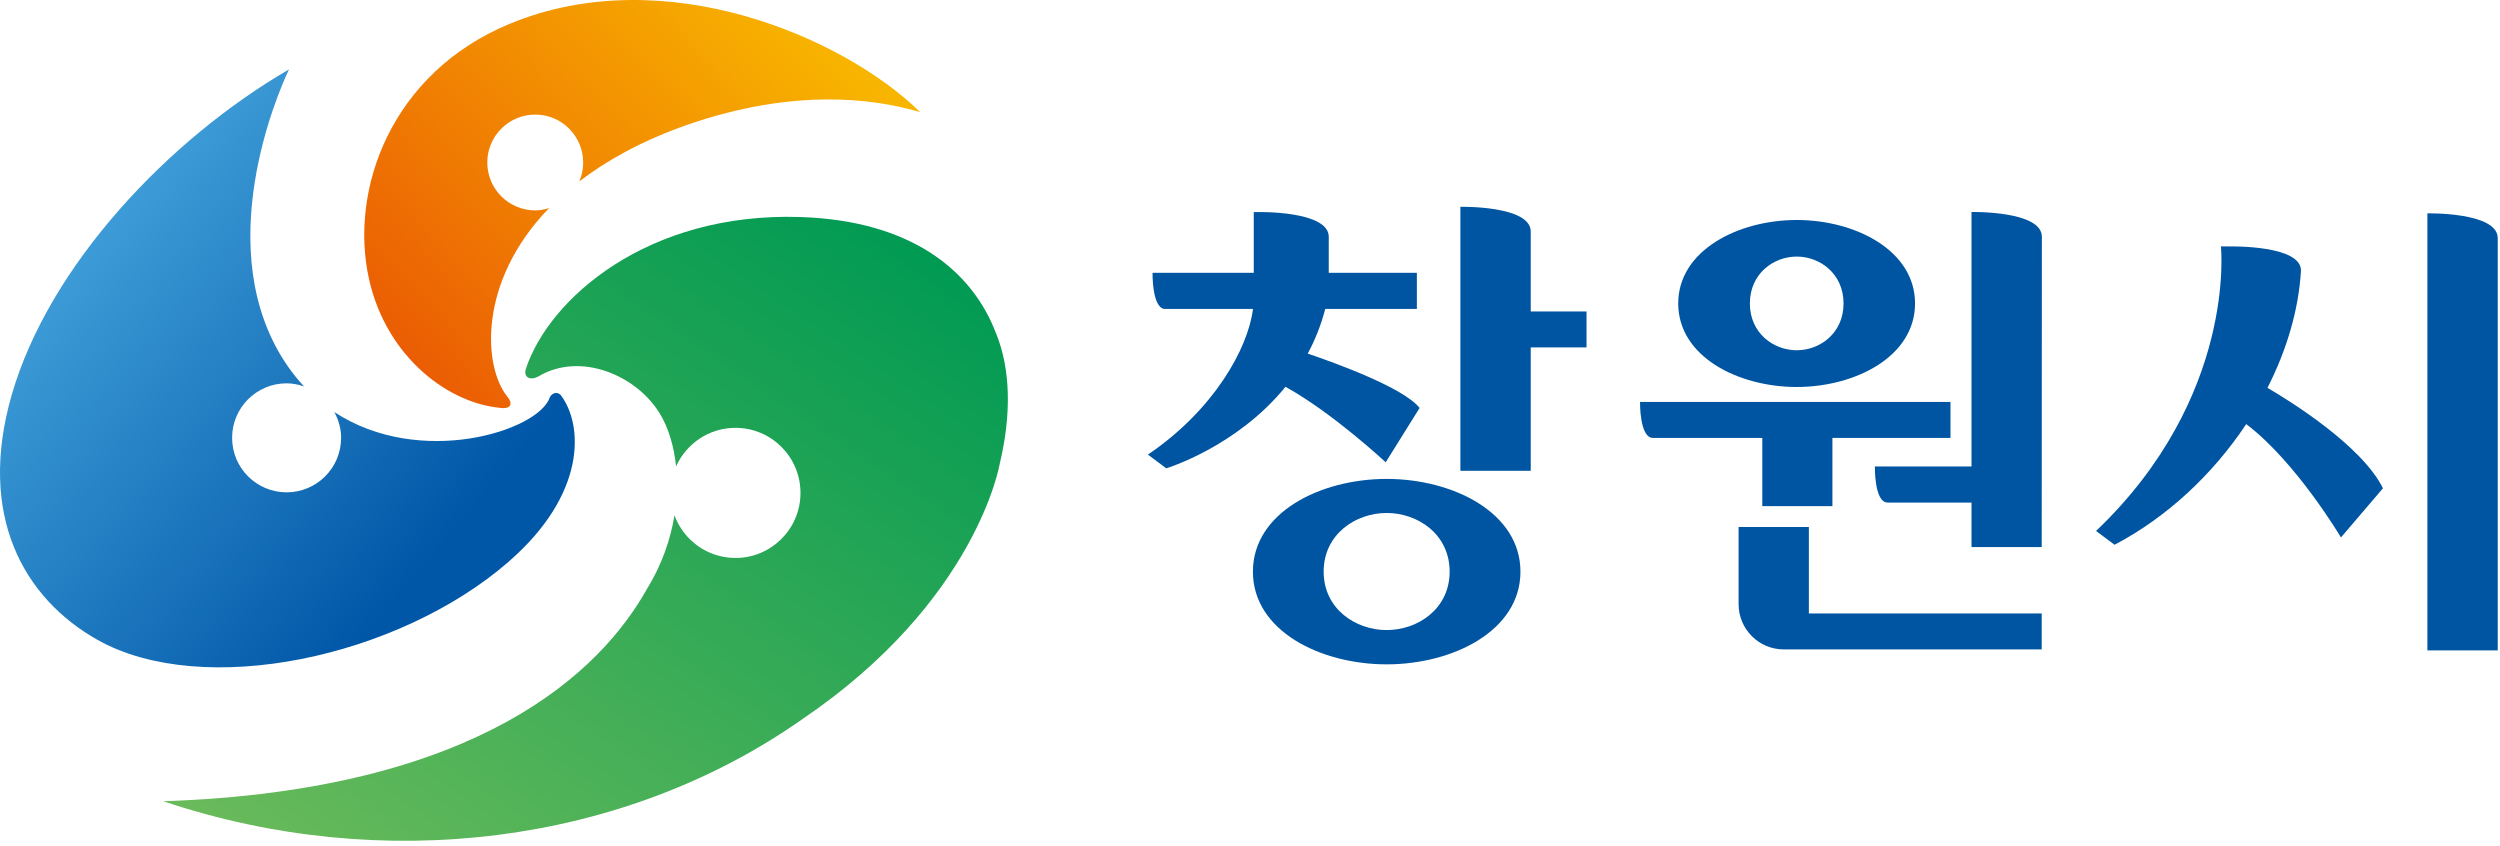 <svg viewBox="0 0 328 111" fill="none" xmlns="http://www.w3.org/2000/svg">
<path d="M130.673 43.723C127.563 35.523 119.583 28.953 105.013 28.473C84.893 27.813 72.013 39.243 69.003 48.373C68.633 49.523 69.563 50.023 70.753 49.323C76.193 46.163 83.493 49.213 86.563 54.253C87.693 56.103 88.423 58.503 88.703 61.193C90.033 58.213 93.023 56.133 96.493 56.133C101.203 56.133 105.023 59.953 105.023 64.673C105.023 69.393 101.203 73.203 96.493 73.203C92.813 73.203 89.693 70.873 88.493 67.613C87.963 70.833 86.803 74.163 84.873 77.283C78.873 87.983 62.993 103.733 21.423 105.123C50.113 114.763 81.793 110.863 105.283 94.343C128.203 78.803 131.173 60.803 131.173 60.803C132.673 54.533 132.643 48.543 130.683 43.733L130.673 43.723Z" fill="url(#paint0_linear_1435_7200)"></path>
<path d="M66.753 73.673C76.903 64.863 76.583 55.813 73.563 51.823C73.013 51.273 72.303 51.673 72.123 52.173C70.583 56.553 55.113 61.443 43.863 54.063C44.413 55.073 44.753 56.213 44.753 57.443C44.753 61.393 41.553 64.593 37.603 64.593C33.653 64.593 30.453 61.393 30.453 57.443C30.453 53.493 33.653 50.293 37.603 50.293C38.413 50.293 39.173 50.453 39.893 50.703C38.443 49.143 37.123 47.313 36.003 45.123C27.913 29.293 37.923 9.103 37.923 9.103C22.143 18.263 6.433 34.823 1.533 51.823C-3.027 67.663 3.133 78.503 12.783 83.943C26.613 91.733 52.233 86.303 66.753 73.683V73.673Z" fill="url(#paint1_linear_1435_7200)"></path>
<path d="M66.153 53.533C66.903 53.533 67.363 53.013 66.553 52.023C63.443 48.193 62.613 37.033 72.033 27.303C71.453 27.473 70.853 27.603 70.223 27.603C66.753 27.603 63.933 24.793 63.933 21.323C63.933 17.853 66.753 15.033 70.223 15.033C73.693 15.033 76.513 17.853 76.513 21.323C76.513 22.203 76.333 23.043 76.003 23.803C77.763 22.453 79.753 21.153 82.023 19.933C82.023 19.933 101.103 8.963 120.733 14.713C110.673 4.863 87.173 -5.277 66.873 3.123C51.343 9.553 45.773 24.843 48.423 36.653C50.733 46.953 59.043 53.163 66.153 53.553V53.533Z" fill="url(#paint2_linear_1435_7200)"></path>
<path d="M200.833 40.853V30.383C200.833 26.943 191.603 27.133 191.603 27.133V61.773H200.833V45.583H208.153V40.863H200.833V40.853Z" fill="#0055A2"></path>
<path d="M181.933 62.833C173.233 62.833 164.383 67.243 164.383 75.003C164.383 82.763 173.233 87.163 181.933 87.163C190.633 87.163 199.483 82.753 199.483 75.003C199.483 67.253 190.623 62.833 181.933 62.833ZM181.933 82.663C177.843 82.663 173.663 79.883 173.663 74.993C173.663 70.103 177.843 67.303 181.933 67.303C186.023 67.303 190.193 70.103 190.193 74.993C190.193 79.883 186.023 82.663 181.933 82.663Z" fill="#0055A2"></path>
<path d="M168.663 50.753C174.873 54.183 181.803 60.653 181.803 60.653L186.253 53.523C184.143 50.843 175.033 47.563 171.573 46.393C172.523 44.633 173.313 42.683 173.873 40.533H185.893V35.793H174.333V31.073C174.333 27.633 165.103 27.823 165.103 27.823H164.493V35.793H151.213C151.213 35.793 151.133 40.283 152.743 40.533H164.393C163.733 45.783 159.203 53.823 150.603 59.643L153.013 61.443C153.013 61.443 162.223 58.663 168.653 50.753H168.663Z" fill="#0055A2"></path>
<path d="M235.733 50.773C243.413 50.773 251.253 46.783 251.253 39.813C251.253 32.843 243.403 28.863 235.733 28.863C228.063 28.863 220.183 32.843 220.183 39.813C220.183 46.783 228.033 50.773 235.733 50.773ZM235.733 33.663C238.773 33.663 241.873 35.903 241.873 39.813C241.873 43.723 238.773 45.953 235.733 45.953C232.693 45.953 229.583 43.723 229.583 39.813C229.583 35.903 232.693 33.663 235.733 33.663Z" fill="#0055A2"></path>
<path d="M231.203 66.403H240.413V57.453H255.903V52.733H215.173C215.173 52.733 215.093 57.453 216.863 57.453H231.213V66.403H231.203Z" fill="#0055A2"></path>
<path d="M237.313 69.143H228.103V79.263C228.103 82.543 230.753 85.203 234.043 85.203H267.873V80.483H237.323V69.153L237.313 69.143Z" fill="#0055A2"></path>
<path d="M247.653 65.943H258.663V71.773H267.873L267.893 31.063C267.893 27.633 258.663 27.813 258.663 27.813V61.203H245.983C245.983 61.203 245.893 65.933 247.653 65.933V65.943Z" fill="#0055A2"></path>
<path d="M291.383 32.323C291.383 32.323 293.493 52.043 275.003 69.663L277.433 71.473C284.373 67.833 290.383 62.153 294.703 55.643C301.263 60.603 307.133 70.513 307.133 70.513L312.643 64.063C309.843 58.393 300.233 52.483 297.493 50.883C300.013 45.933 301.573 40.683 301.883 35.583C302.073 32.143 292.653 32.333 292.653 32.333" fill="#0055A2"></path>
<path d="M318.473 27.983V85.333H327.703V31.243C327.703 27.803 318.473 27.993 318.473 27.993" fill="#0055A2"></path>
<defs>
<linearGradient id="paint0_linear_1435_7200" x1="40.122" y1="120.518" x2="106.641" y2="21.904" gradientUnits="userSpaceOnUse">
<stop stop-color="#6CBB5A"></stop>
<stop offset="1" stop-color="#009A53"></stop>
</linearGradient>
<linearGradient id="paint1_linear_1435_7200" x1="-5.762" y1="23.578" x2="55.476" y2="74.963" gradientUnits="userSpaceOnUse">
<stop stop-color="#4CACE2"></stop>
<stop offset="0.26" stop-color="#3B99D5"></stop>
<stop offset="0.8" stop-color="#1169B4"></stop>
<stop offset="1" stop-color="#0056A7"></stop>
</linearGradient>
<linearGradient id="paint2_linear_1435_7200" x1="95.748" y1="-8.81" x2="41.639" y2="43.443" gradientUnits="userSpaceOnUse">
<stop stop-color="#F8B500"></stop>
<stop offset="1" stop-color="#EA5504"></stop>
</linearGradient>
</defs>
</svg>
